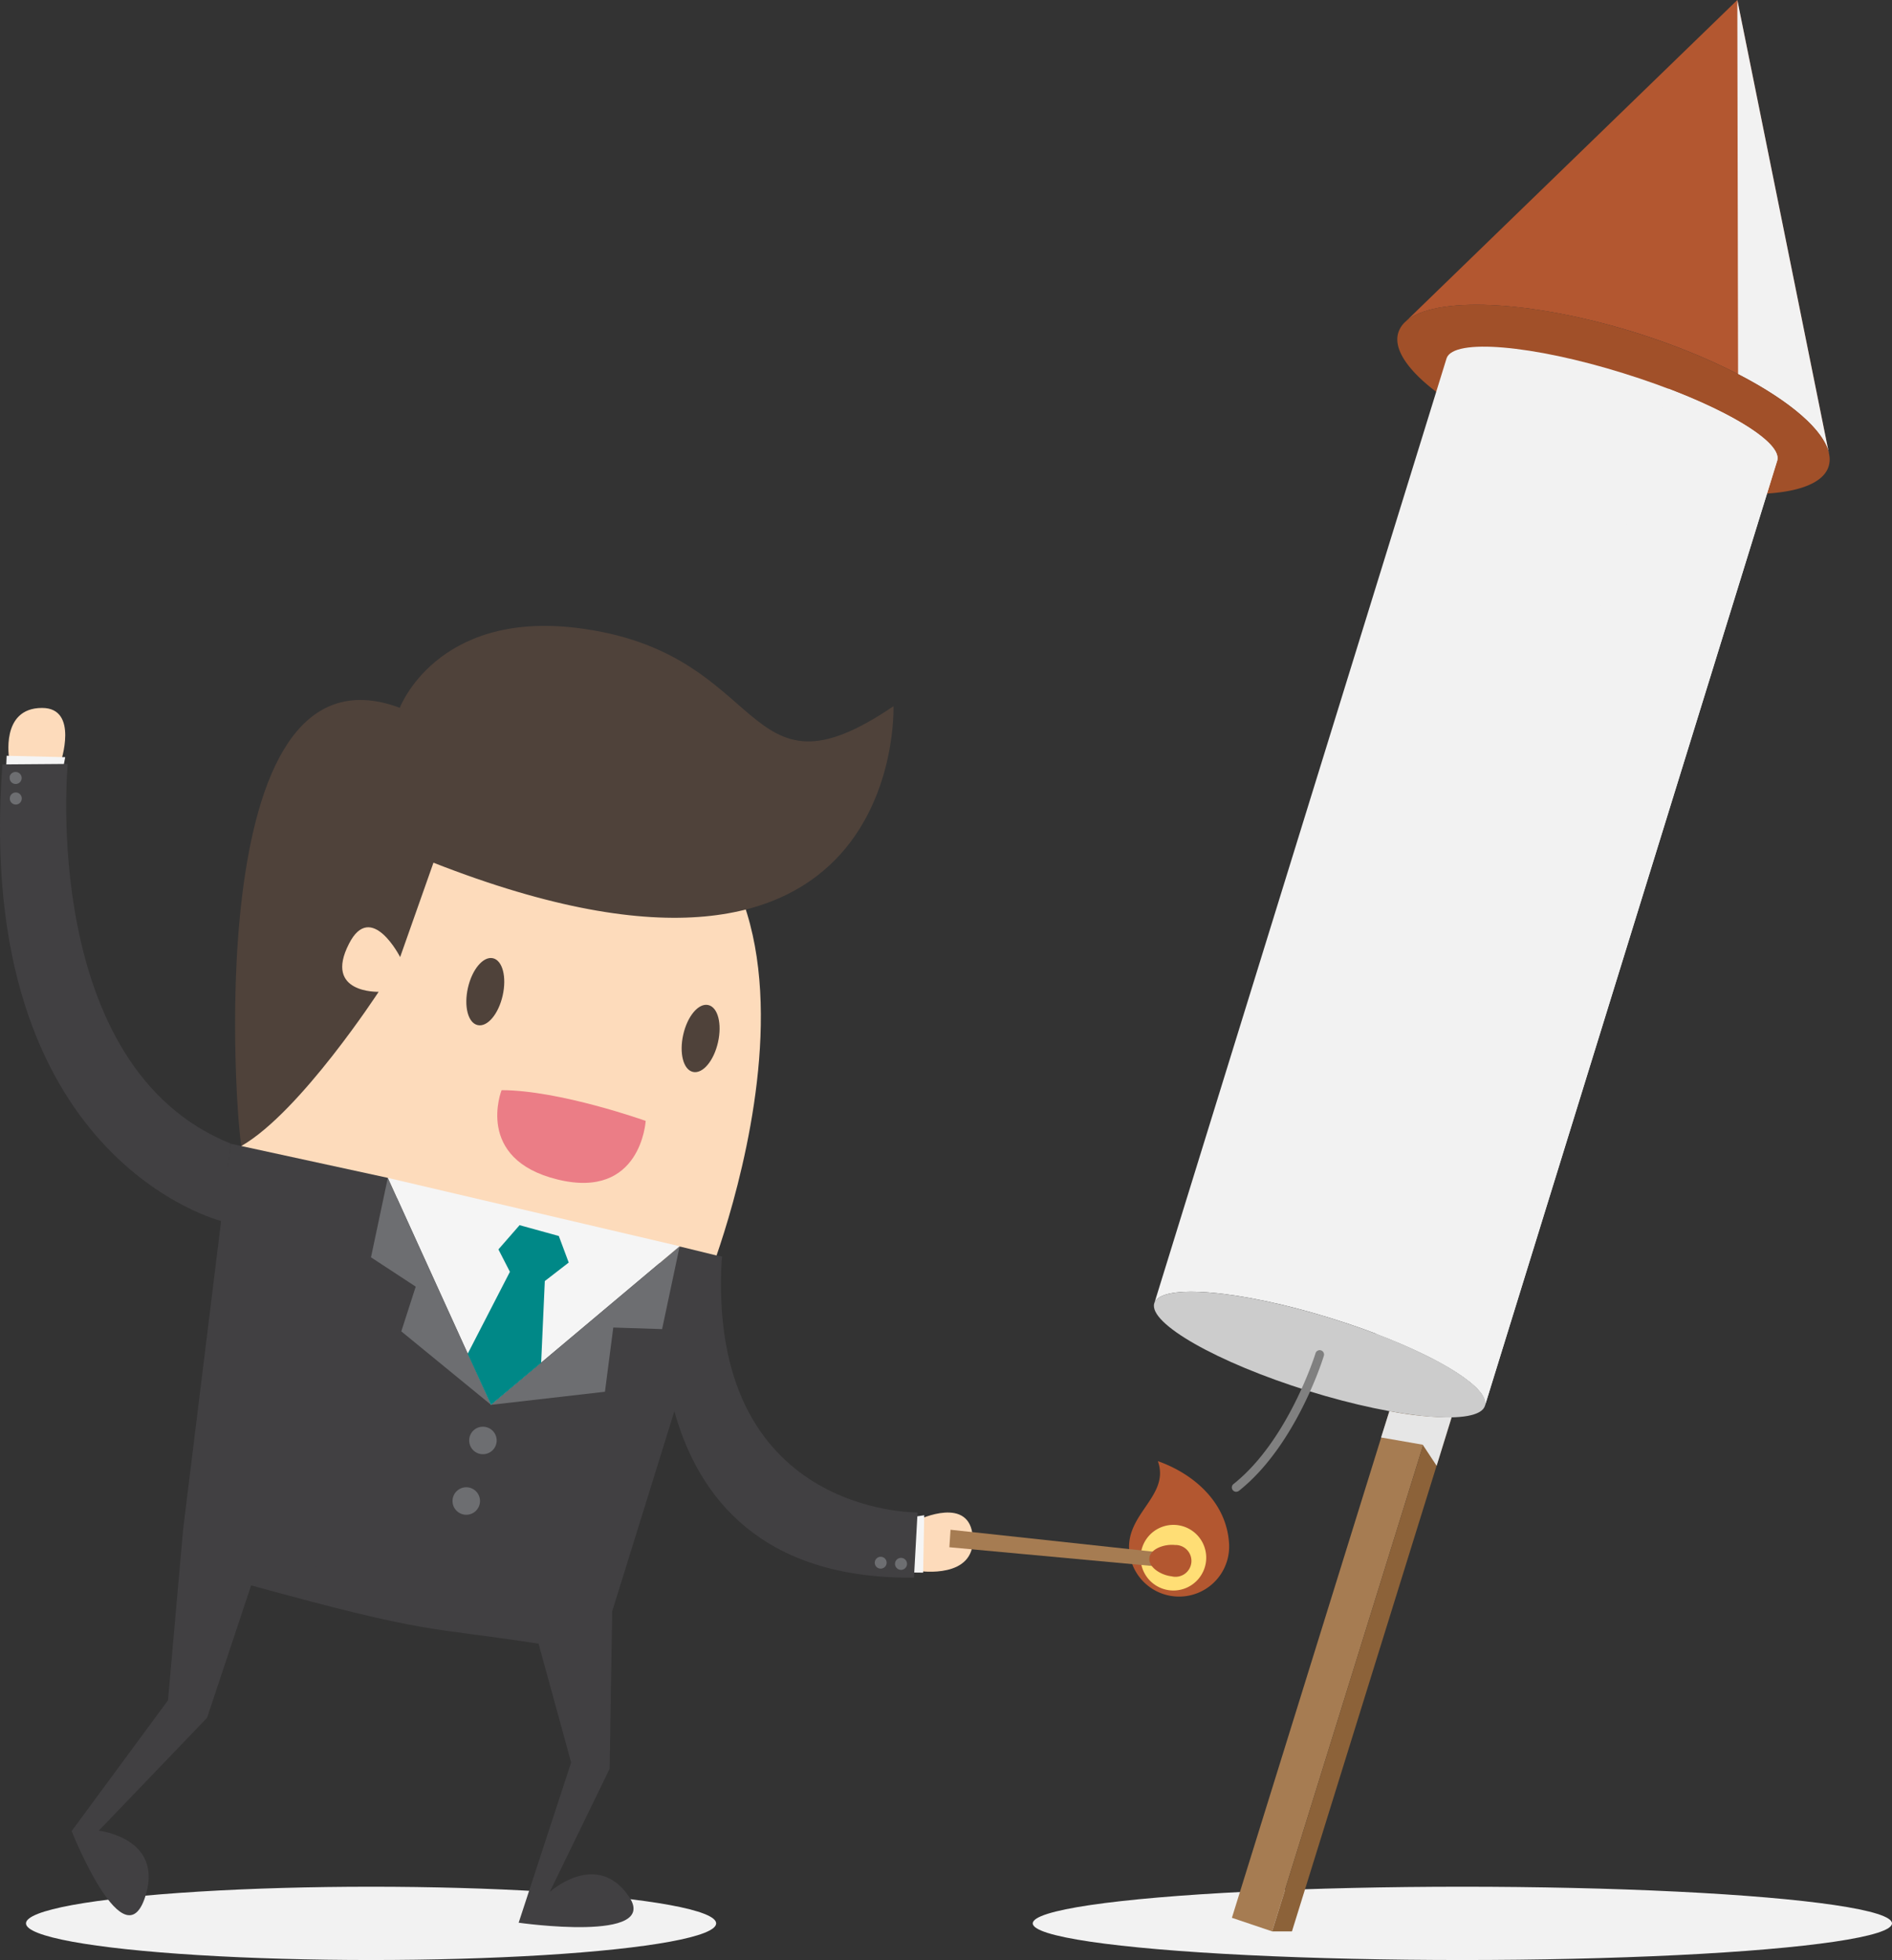 <svg xmlns="http://www.w3.org/2000/svg" viewBox="0 0 227.15 235.33"><rect x="0" y="0" width="227.15" height="235.33" fill="#333333" stroke="none"/><defs><style>.cls-1{isolation:isolate}.cls-2{fill:#b35730}.cls-3,.cls-7,.cls-9{mix-blend-mode:multiply}.cls-4,.cls-7{fill:#f2f2f2}.cls-5{fill:#a67c52}.cls-6{fill:#8c6239}.cls-8{fill:#a15029}.cls-9{fill:#e6e6e6}.cls-10{fill:#ccc}.cls-11{fill:gray}.cls-12{fill:#fddbbb}.cls-13{fill:#f5f5f5}.cls-14{fill:#414042}.cls-15{fill:#6d6e71}.cls-16{fill:#4f423a}.cls-17{fill:#eb7d86}.cls-18{fill:#008887}.cls-19{fill:#ffde75}</style></defs><title>boy</title><g class="cls-1"><g id="Layer_1" data-name="Layer 1"><path class="cls-2" d="M196.21 39.89c12.84 4 22.58 10.21 23.39 14.66L208.58 0l-39.77 38.56c3.43-3.02 14.79-2.56 27.4 1.33z"/><g class="cls-3"><ellipse class="cls-4" cx="44.55" cy="230.93" rx="41.43" ry="4.4"/></g><g class="cls-3"><ellipse class="cls-4" cx="175.57" cy="230.93" rx="51.58" ry="4.4"/></g><path class="cls-5" d="M166.81 169.42l-18.91 60.84 4.83 1.63 19.19-61.79a46.72 46.72 0 0 1-5.11-.68z"/><path class="cls-6" d="M171.92 170.1l-19.19 61.79h2.38l19.17-61.72a21.69 21.69 0 0 1-2.36-.07z"/><path class="cls-7" d="M208.58 0l.09 44.92c6.27 3.24 10.42 6.79 10.93 9.63z"/><path class="cls-8" d="M219.6 54.55c-.81-4.45-10.55-10.67-23.39-14.66-12.61-3.91-24-4.35-27.4-1.33a3 3 0 0 0-.93 1.37C166.5 44.37 177 51.56 191.21 56s26.95 4.41 28.33 0a2.86 2.86 0 0 0 .06-1.45z"/><path class="cls-9" d="M166.81 169.42l-1 3.17 5 .87 1.67 2.53 1.8-5.82a38.09 38.09 0 0 1-7.47-.75z"/><path class="cls-4" d="M194.86 44.8c-10.86-3.38-20.32-4.2-21.18-1.8L138.6 156.43c.86-2.35 10.3-1.54 21.19 1.84s19.13 8 18.5 10.47l35.09-113.47c.62-2.43-7.63-7.09-18.52-10.47z"/><path class="cls-10" d="M138.58 156.47c.75-2.4 10.24-1.6 21.21 1.8s19.24 8.11 18.49 10.52-10.28 1.61-21.2-1.79-19.24-8.12-18.5-10.53z"/><path class="cls-7" d="M200.3 46.67l-35.08 113.47c8.07 3.07 13.59 6.6 13.07 8.6l35.09-113.47c.5-2-5.02-5.53-13.08-8.6z"/><path class="cls-11" d="M148.4 179.11a.52.52 0 0 1-.32-.92c6.59-5.22 9.83-15.61 9.86-15.71a.52.52 0 0 1 1 .3c-.13.44-3.37 10.8-10.2 16.22a.57.57 0 0 1-.34.11z"/><path class="cls-12" d="M110.41 188.63s6.7 1 6.38-4.06-6.48-2.12-6.48-2.12z"/><path class="cls-13" d="M109.36 182.16l1.6-.23-.13 6.89-1.64-.02.17-6.64z"/><path class="cls-14" d="M79.93 149.67s-7 40.12 29.8 39.75l.43-7.83s-25.47.4-23.49-30.72z"/><path class="cls-15" d="M105.82 188.33a.71.71 0 1 0-.79-.63.7.7 0 0 0 .79.63zM108.26 188.48a.72.72 0 1 0-.8-.63.72.72 0 0 0 .8.63z"/><path class="cls-12" d="M28.72 139.16s7.31-50.8 38.73-47c40 4.81 17.7 61 17.7 61z"/><path class="cls-16" d="M107.27 84.79s1.5 41.05-55.23 18.79l-4 11.33s-3.48-6.84-6.14-1.6c-3.08 6 3.56 5.77 3.56 5.77S36.08 133.5 29 137.58c-.53-1.13-5.57-61.73 19-52.6 0 0 4.37-11.61 21.17-9.6 23.45 2.82 19.62 21.97 38.1 9.41z"/><path class="cls-16" d="M60.35 119.53c-.5 2.22-1.83 3.81-3 3.55s-1.67-2.27-1.17-4.48 1.84-3.81 3-3.55 1.67 2.26 1.17 4.48zM86.2 125.15c-.5 2.22-1.83 3.81-3 3.55s-1.67-2.27-1.17-4.48 1.83-3.81 3-3.55 1.67 2.27 1.17 4.48z"/><path class="cls-17" d="M77.52 134.58s-10.29-3.68-17.3-3.69c0 0-3.3 8.28 6.73 10.73s10.57-7.04 10.57-7.04z"/><path class="cls-14" d="M73.5 193.45l-.31 18.92L66 227.16s5.62-5.1 9.49.52-13.22 3.17-13.22 3.17l6.3-19.24-3.91-14.26c-13.71-2.12-12.69-1-34.51-7l-5.29 15.9-13 13.55s7.58.84 5.69 7.55c-2.47 8.79-8.95-7.5-8.95-7.5l11.57-15.7L22 183.47c19.38 5.02 23.28 5.35 51.5 9.98z"/><path class="cls-14" d="M46.56 141.42L59 168.67l22.65-19 5.07 1.24-13.22 42.55s-5.74.42-16.07-1.15c-4.34-.58-10.84-2-10.84-2-6.6-1.59-15.46-3.7-24.59-6.8l5.69-46.19z"/><path class="cls-13" d="M81.6 149.63l-22.65 19.04-12.39-27.25 35.04 8.21z"/><path class="cls-15" d="M81.6 149.63l-2.11 9.95-5.86-.19-1 7.71-13.68 1.57 22.65-19.04z"/><path class="cls-15" d="M58.95 168.67l-10.77-8.82 1.73-5.37-5.37-3.52 2.02-9.54 12.39 27.25z"/><path class="cls-18" d="M68.28 151.59l-1.19-3.19-4.71-1.3-2.54 2.91 1.38 2.69-5.07 9.84 2.8 6.13 6.02-5.05.44-9.81 2.87-2.22z"/><path class="cls-15" d="M56.33 172.91A1.65 1.65 0 1 0 58 171.3a1.64 1.64 0 0 0-1.67 1.61zM54.33 180.17a1.65 1.65 0 1 0 1.69-1.6 1.65 1.65 0 0 0-1.69 1.6z"/><path class="cls-12" d="M1.11 91.14S0 85 5.05 85c4.46 0 2.22 6.58 2.22 6.58z"/><path class="cls-13" d="M7.53 92.49l.3-1.58-7.03-.17-.07 1.63 6.8.12z"/><path class="cls-14" d="M26.72 146.65S-3.26 139.4.29 91.78l7.84-.06s-3.45 36.35 19.56 45.58z"/><path class="cls-15" d="M1.19 95.73A.71.71 0 0 1 2.6 96a.71.71 0 1 1-1.41-.23zM1.15 93.29A.72.72 0 0 1 2 92.7a.72.72 0 1 1-.83.59z"/><path class="cls-2" d="M147.56 185.35a6 6 0 1 1-12 .67c-.25-4.37 4.91-6.5 3.45-10.59 4.42 1.57 8.28 5.04 8.55 9.92z"/><path class="cls-19" d="M144.81 186.79a3.94 3.94 0 1 1-4.15-3.7 3.94 3.94 0 0 1 4.15 3.7z"/><path class="cls-5" d="M114.12 183.67l26.89 2.91-.18 1.67-26.85-2.48.14-2.1z"/><path class="cls-2" d="M140.66 189.26c-1.25-.13-2.79-1.07-2.67-2.19s1.82-1.71 3.08-1.57a1.91 1.91 0 1 1-.41 3.76z"/></g></g></svg>